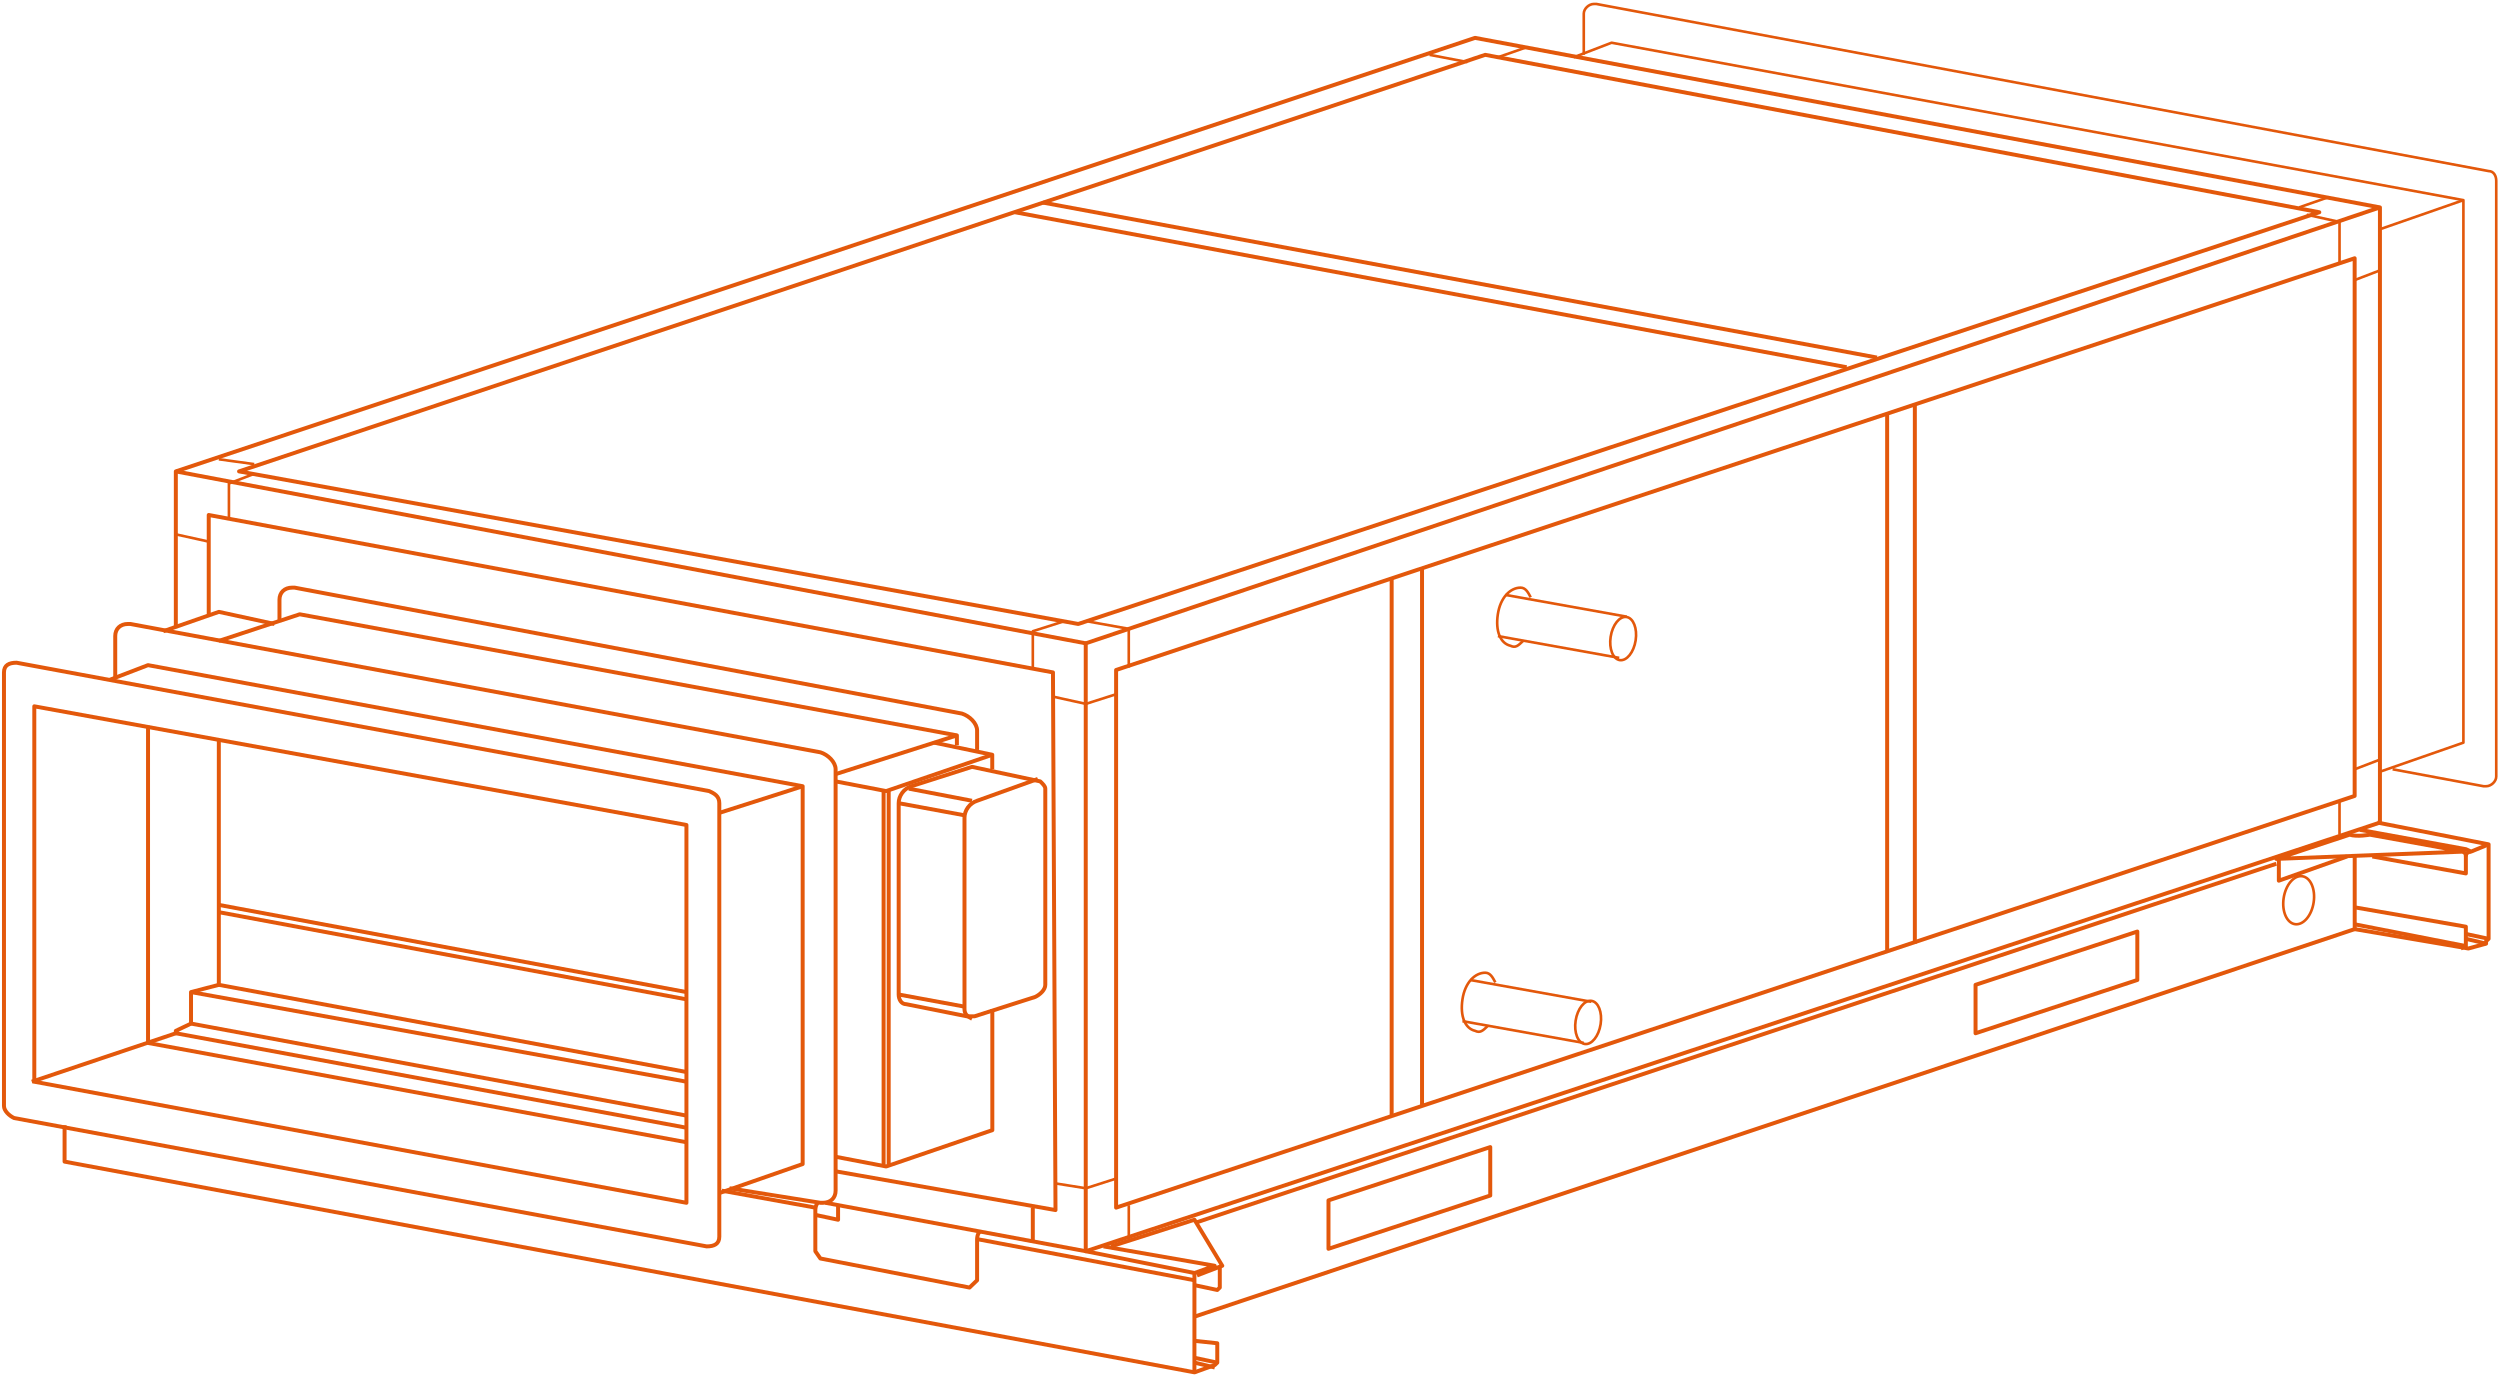 <svg width="629" height="346" viewBox="0 0 629 346" fill="none" xmlns="http://www.w3.org/2000/svg">
<path d="M44.239 157.6V118.602L371.12 9.53L598.791 52.184V206.956L273.183 314.809L207.679 302.623" stroke="#E3580B" stroke-miterlimit="10" stroke-linejoin="round"/>
<path d="M8.63 177.709V272.157L172.706 302.623V207.566L8.63 177.709Z" stroke="#E3580B" stroke-miterlimit="10" stroke-linejoin="round"/>
<path d="M178.431 199.036L4.18 166.741C2.272 166.741 1 167.35 1 169.178V169.787V278.25C1 279.469 2.272 280.687 3.544 281.297L177.795 313.592C179.703 313.592 180.975 312.982 180.975 311.154V310.545V202.082C180.975 200.254 179.703 199.645 178.431 199.036Z" stroke="#E3580B" stroke-miterlimit="10" stroke-linejoin="round"/>
<path d="M172.703 287.39L37.245 262.407V182.583" stroke="#E3580B" stroke-miterlimit="10" stroke-linejoin="round"/>
<path d="M55.056 186.24V247.783L172.707 269.72" stroke="#E3580B" stroke-miterlimit="10" stroke-linejoin="round"/>
<path d="M55.056 227.674L172.707 249.61" stroke="#E3580B" stroke-miterlimit="10" stroke-linejoin="round"/>
<path d="M55.056 229.502L172.707 251.438" stroke="#E3580B" stroke-miterlimit="10" stroke-linejoin="round"/>
<path d="M7.996 272.156L44.245 259.969" stroke="#E3580B" stroke-miterlimit="10" stroke-linejoin="round"/>
<path d="M55.056 247.782L48.061 249.61V257.532L172.708 280.687" stroke="#E3580B" stroke-miterlimit="10" stroke-linejoin="round"/>
<path d="M172.702 283.733L44.239 259.969V259.36L48.055 257.531" stroke="#E3580B" stroke-miterlimit="10" stroke-linejoin="round"/>
<path d="M172.708 272.155L48.061 249.609" stroke="#E3580B" stroke-miterlimit="10" stroke-linejoin="round"/>
<path d="M27.698 171.006L37.237 167.35L201.949 197.817V292.874L180.963 300.186" stroke="#E3580B" stroke-miterlimit="10" stroke-linejoin="round"/>
<path d="M180.991 204.518L201.977 197.816" stroke="#E3580B" stroke-miterlimit="10" stroke-linejoin="round"/>
<path d="M28.992 170.397V160.038C28.992 158.21 30.264 156.991 32.172 156.991H32.808L206.423 189.286C208.331 189.896 210.239 191.724 210.239 193.552V299.577C210.239 301.405 208.967 302.624 207.059 302.624H206.423L183.529 298.968" stroke="#E3580B" stroke-miterlimit="10" stroke-linejoin="round"/>
<path d="M55.056 161.256L75.406 154.554L240.754 185.021V187.458" stroke="#E3580B" stroke-miterlimit="10" stroke-linejoin="round"/>
<path d="M210.24 194.77L240.766 185.02" stroke="#E3580B" stroke-miterlimit="10" stroke-linejoin="round"/>
<path d="M69.06 156.991L55.069 153.945L41.078 158.818" stroke="#E3580B" stroke-miterlimit="10" stroke-linejoin="round"/>
<path d="M70.315 156.381V150.897C70.315 149.069 71.587 147.851 73.495 147.851H74.131L242.022 179.536C243.93 180.146 245.838 181.974 245.838 183.802V188.676" stroke="#E3580B" stroke-miterlimit="10" stroke-linejoin="round"/>
<path d="M235.021 186.848L249.648 189.895V193.551" stroke="#E3580B" stroke-miterlimit="10" stroke-linejoin="round"/>
<path d="M210.24 196.597L222.959 199.035L249.669 189.894" stroke="#E3580B" stroke-miterlimit="10" stroke-linejoin="round"/>
<path d="M210.24 291.046L222.959 293.483L249.669 284.343V253.876" stroke="#E3580B" stroke-miterlimit="10" stroke-linejoin="round"/>
<path d="M222.313 293.483V199.035" stroke="#E3580B" stroke-miterlimit="10" stroke-linejoin="round"/>
<path d="M223.596 293.483V199.035" stroke="#E3580B" stroke-miterlimit="10" stroke-linejoin="round"/>
<path d="M244.553 192.941L229.29 197.816C227.382 198.425 226.11 200.253 226.11 202.082V250.219C226.11 251.438 226.746 252.657 228.018 252.657L243.281 255.703C243.917 255.703 244.553 255.703 245.188 255.703L260.451 250.829C261.723 250.219 262.995 249.001 262.995 247.782V198.425C262.995 197.816 262.359 197.207 261.723 196.597L244.553 192.941Z" stroke="#E3580B" stroke-miterlimit="10" stroke-linejoin="round"/>
<path d="M261.106 195.988L245.843 201.472C243.935 202.082 242.664 203.91 242.664 205.738V253.876C242.664 255.094 243.3 255.704 244.571 256.313" stroke="#E3580B" stroke-miterlimit="10" stroke-linejoin="round"/>
<path d="M226.11 250.22L242.645 253.266" stroke="#E3580B" stroke-miterlimit="10" stroke-linejoin="round"/>
<path d="M226.11 202.082L242.645 205.128" stroke="#E3580B" stroke-miterlimit="10" stroke-linejoin="round"/>
<path d="M228.648 198.426L244.547 201.472" stroke="#E3580B" stroke-miterlimit="10" stroke-linejoin="round"/>
<path d="M273.183 161.865L44.239 118.602" stroke="#E3580B" stroke-miterlimit="10" stroke-linejoin="round"/>
<path d="M16.247 283.125V292.265L300.518 345.277V320.294L273.172 314.81V161.866L598.781 52.185" stroke="#E3580B" stroke-miterlimit="10" stroke-linejoin="round"/>
<path d="M245.85 311.763L300.542 322.122" stroke="#E3580B" stroke-miterlimit="10" stroke-linejoin="round"/>
<path d="M205.773 302.622C205.137 303.232 205.137 304.45 205.137 304.45V314.809L206.409 316.637L243.93 323.949L245.838 322.121V311.762C245.838 311.762 245.838 310.544 246.474 309.934" stroke="#E3580B" stroke-miterlimit="10" stroke-linejoin="round"/>
<path d="M300.54 341.62L306.264 342.838" stroke="#E3580B" stroke-miterlimit="10" stroke-linejoin="round"/>
<path d="M300.54 342.839L305.628 344.057" stroke="#E3580B" stroke-miterlimit="10" stroke-linejoin="round"/>
<path d="M181.601 299.576L205.131 303.841" stroke="#E3580B" stroke-miterlimit="10" stroke-linejoin="round"/>
<path d="M300.54 337.356L306.264 337.965V342.84L305.628 343.449L300.54 345.277" stroke="#E3580B" stroke-miterlimit="10" stroke-linejoin="round"/>
<path d="M210.86 303.233V306.888L205.137 305.67" stroke="#E3580B" stroke-miterlimit="10" stroke-linejoin="round"/>
<path d="M300.54 331.262L592.443 233.768V215.488" stroke="#E3580B" stroke-linejoin="round"/>
<path d="M374.947 300.795L334.246 314.2V302.013L374.947 288.608V300.795Z" stroke="#E3580B" stroke-miterlimit="10" stroke-linejoin="round"/>
<path d="M537.749 246.565L497.048 259.97V247.783L537.749 234.378V246.565Z" stroke="#E3580B" stroke-miterlimit="10" stroke-linejoin="round"/>
<path d="M277.638 313.59L305.62 318.465L300.533 320.293" stroke="#E3580B" stroke-miterlimit="10" stroke-linejoin="round"/>
<path d="M279.542 313.591L300.529 306.888L307.524 318.466L301.165 320.903" stroke="#E3580B" stroke-miterlimit="10" stroke-linejoin="round"/>
<path d="M300.54 323.341L306.264 324.56L306.9 323.95V318.466" stroke="#E3580B" stroke-miterlimit="10" stroke-linejoin="round"/>
<path d="M591.166 210.004L572.723 216.097L619.784 214.269L596.253 210.004C596.253 210.004 593.074 210.613 591.166 210.004Z" stroke="#E3580B" stroke-linejoin="round"/>
<path d="M598.15 206.957L626.132 212.441V236.205L625.496 236.814V237.424L621.044 238.642L592.426 233.767" stroke="#E3580B" stroke-miterlimit="10" stroke-linejoin="round"/>
<path d="M593.721 208.785L620.431 213.658L621.703 214.267L626.154 212.44" stroke="#E3580B" stroke-linejoin="round"/>
<path d="M619.777 214.27L620.413 214.879V219.752L596.882 215.488" stroke="#E3580B" stroke-linejoin="round"/>
<path d="M592.426 228.283L620.408 233.158V238.032L619.136 238.642" stroke="#E3580B" stroke-miterlimit="10" stroke-linejoin="round"/>
<path d="M592.426 232.549L620.408 238.032" stroke="#E3580B" stroke-miterlimit="10" stroke-linejoin="round"/>
<path d="M620.418 234.986L626.142 236.204" stroke="#E3580B" stroke-miterlimit="10" stroke-linejoin="round"/>
<path d="M620.418 236.205L625.506 237.423" stroke="#E3580B" stroke-miterlimit="10" stroke-linejoin="round"/>
<path d="M621.69 214.27C621.054 214.27 620.418 214.878 620.418 214.878V215.487" stroke="#E3580B" stroke-miterlimit="10" stroke-linejoin="round"/>
<path d="M573.357 216.097V221.581L590.528 215.488" stroke="#E3580B" stroke-miterlimit="10" stroke-linejoin="round"/>
<path d="M301.175 307.497L572.728 217.315" stroke="#E3580B" stroke-miterlimit="10" stroke-linejoin="round"/>
<path d="M52.517 154.554V129.571L264.926 169.178L265.562 304.452L210.234 294.702" stroke="#E3580B" stroke-miterlimit="10" stroke-linejoin="round"/>
<path d="M259.853 312.372V303.841" stroke="#E3580B" stroke-miterlimit="10" stroke-linejoin="round"/>
<path d="M583.536 53.403L373.672 13.796L60.147 118.603L271.283 156.991L583.536 53.403Z" stroke="#E3580B" stroke-miterlimit="10" stroke-linejoin="round"/>
<path d="M262.379 50.966L472.244 89.963" stroke="#E3580B" stroke-miterlimit="10" stroke-linejoin="round"/>
<path d="M255.396 53.404L464.625 92.402" stroke="#E3580B" stroke-miterlimit="10" stroke-linejoin="round"/>
<path d="M280.812 168.568L592.43 64.98V200.254L280.812 303.841V168.568Z" stroke="#E3580B" stroke-miterlimit="10" stroke-linejoin="round"/>
<path d="M350.141 145.413V280.687" stroke="#E3580B" stroke-miterlimit="10" stroke-linejoin="round"/>
<path d="M357.782 142.976V278.249" stroke="#E3580B" stroke-miterlimit="10" stroke-linejoin="round"/>
<path d="M474.805 103.978V239.251" stroke="#E3580B" stroke-miterlimit="10" stroke-linejoin="round"/>
<path d="M481.775 101.54V237.423" stroke="#E3580B" stroke-miterlimit="10" stroke-linejoin="round"/>
<path d="M395.936 14.405L405.475 10.749L619.792 50.356V186.848L598.805 194.16" stroke="#E3580B" stroke-width="0.664" stroke-miterlimit="10" stroke-linejoin="round"/>
<path d="M398.476 13.796V3.437C398.476 2.219 399.747 1 401.019 1H401.655L626.147 43.044C627.419 43.044 628.055 44.263 628.055 45.482V195.379C628.055 196.598 626.783 197.817 625.511 197.817H624.875L601.981 193.551" stroke="#E3580B" stroke-width="0.664" stroke-miterlimit="10" stroke-linejoin="round"/>
<path d="M383.215 161.257C381.943 162.475 381.307 163.085 380.035 162.475C377.491 161.866 376.219 158.819 376.855 154.554C377.491 150.289 380.035 147.851 382.579 147.851C383.851 147.851 384.487 149.07 385.123 150.289" stroke="#E3580B" stroke-width="0.664" stroke-miterlimit="10" stroke-linejoin="round"/>
<path d="M411.532 161.101C411.989 158.104 410.95 155.477 409.213 155.234C407.475 154.991 405.696 157.223 405.239 160.22C404.782 163.217 405.821 165.844 407.558 166.087C409.296 166.33 411.075 164.098 411.532 161.101Z" stroke="#E3580B" stroke-width="0.664" stroke-miterlimit="10" stroke-linejoin="round"/>
<path d="M582.121 227.004C582.613 223.671 581.32 220.741 579.233 220.458C577.146 220.176 575.056 222.648 574.564 225.98C574.072 229.312 575.365 232.243 577.452 232.526C579.539 232.808 581.629 230.336 582.121 227.004Z" stroke="#E3580B" stroke-width="0.664" stroke-miterlimit="10.001" stroke-linejoin="round"/>
<path d="M409.298 155.162L378.772 149.679" stroke="#E3580B" stroke-width="0.664" stroke-miterlimit="10" stroke-linejoin="round"/>
<path d="M407.394 165.521L376.868 160.038" stroke="#E3580B" stroke-width="0.664" stroke-miterlimit="10" stroke-linejoin="round"/>
<path d="M374.316 258.141C373.044 259.359 372.408 259.969 371.136 259.359C368.592 258.75 367.321 255.703 367.956 251.438C368.592 247.173 371.136 244.735 373.68 244.735C374.952 244.735 375.588 245.954 376.224 247.173" stroke="#E3580B" stroke-width="0.664" stroke-miterlimit="10" stroke-linejoin="round"/>
<path d="M402.72 257.679C403.177 254.682 402.138 252.056 400.401 251.813C398.663 251.569 396.884 253.802 396.427 256.799C395.97 259.796 397.009 262.422 398.746 262.666C400.484 262.909 402.263 260.676 402.72 257.679Z" stroke="#E3580B" stroke-width="0.664" stroke-miterlimit="10" stroke-linejoin="round"/>
<path d="M400.387 252.046L369.861 246.563" stroke="#E3580B" stroke-width="0.664" stroke-miterlimit="10" stroke-linejoin="round"/>
<path d="M398.482 262.405L367.956 256.922" stroke="#E3580B" stroke-width="0.664" stroke-miterlimit="10" stroke-linejoin="round"/>
<path d="M55.06 115.556L63.964 116.774" stroke="#E3580B" stroke-width="0.664" stroke-miterlimit="10" stroke-linejoin="round"/>
<path d="M44.245 134.445L52.513 136.272" stroke="#E3580B" stroke-width="0.664" stroke-miterlimit="10" stroke-linejoin="round"/>
<path d="M63.96 119.212L57.6 121.649V130.789" stroke="#E3580B" stroke-width="0.664" stroke-miterlimit="10" stroke-linejoin="round"/>
<path d="M267.489 156.382L259.857 158.819V167.959" stroke="#E3580B" stroke-width="0.664" stroke-miterlimit="10" stroke-linejoin="round"/>
<path d="M273.188 177.1L280.819 174.663" stroke="#E3580B" stroke-width="0.664" stroke-miterlimit="10" stroke-linejoin="round"/>
<path d="M273.822 156.382L283.998 158.21V167.959" stroke="#E3580B" stroke-width="0.664" stroke-miterlimit="10" stroke-linejoin="round"/>
<path d="M264.936 175.271L273.203 177.098" stroke="#E3580B" stroke-width="0.664" stroke-miterlimit="10" stroke-linejoin="round"/>
<path d="M273.188 298.967L280.819 296.529" stroke="#E3580B" stroke-width="0.664" stroke-miterlimit="10" stroke-linejoin="round"/>
<path d="M265.558 297.748L273.19 298.966" stroke="#E3580B" stroke-width="0.664" stroke-miterlimit="10" stroke-linejoin="round"/>
<path d="M359.679 13.796L369.219 15.623" stroke="#E3580B" stroke-width="0.664" stroke-miterlimit="10" stroke-linejoin="round"/>
<path d="M383.864 11.968L376.868 14.406" stroke="#E3580B" stroke-width="0.664" stroke-miterlimit="10" stroke-linejoin="round"/>
<path d="M580.357 54.013L588.625 55.841V66.2" stroke="#E3580B" stroke-width="0.664" stroke-miterlimit="10" stroke-linejoin="round"/>
<path d="M585.436 49.747L578.441 52.184" stroke="#E3580B" stroke-width="0.664" stroke-miterlimit="10" stroke-linejoin="round"/>
<path d="M598.791 68.027L592.431 70.464" stroke="#E3580B" stroke-width="0.664" stroke-miterlimit="10" stroke-linejoin="round"/>
<path d="M619.79 50.357L598.804 57.669" stroke="#E3580B" stroke-width="0.664" stroke-miterlimit="10" stroke-linejoin="round"/>
<path d="M588.622 201.472V210.003" stroke="#E3580B" stroke-width="0.664" stroke-miterlimit="10" stroke-linejoin="round"/>
<path d="M598.791 191.113L592.431 193.551" stroke="#E3580B" stroke-width="0.664" stroke-miterlimit="10" stroke-linejoin="round"/>
<path d="M284.004 303.233V311.764" stroke="#E3580B" stroke-width="0.664" stroke-miterlimit="10" stroke-linejoin="round"/>
</svg>
